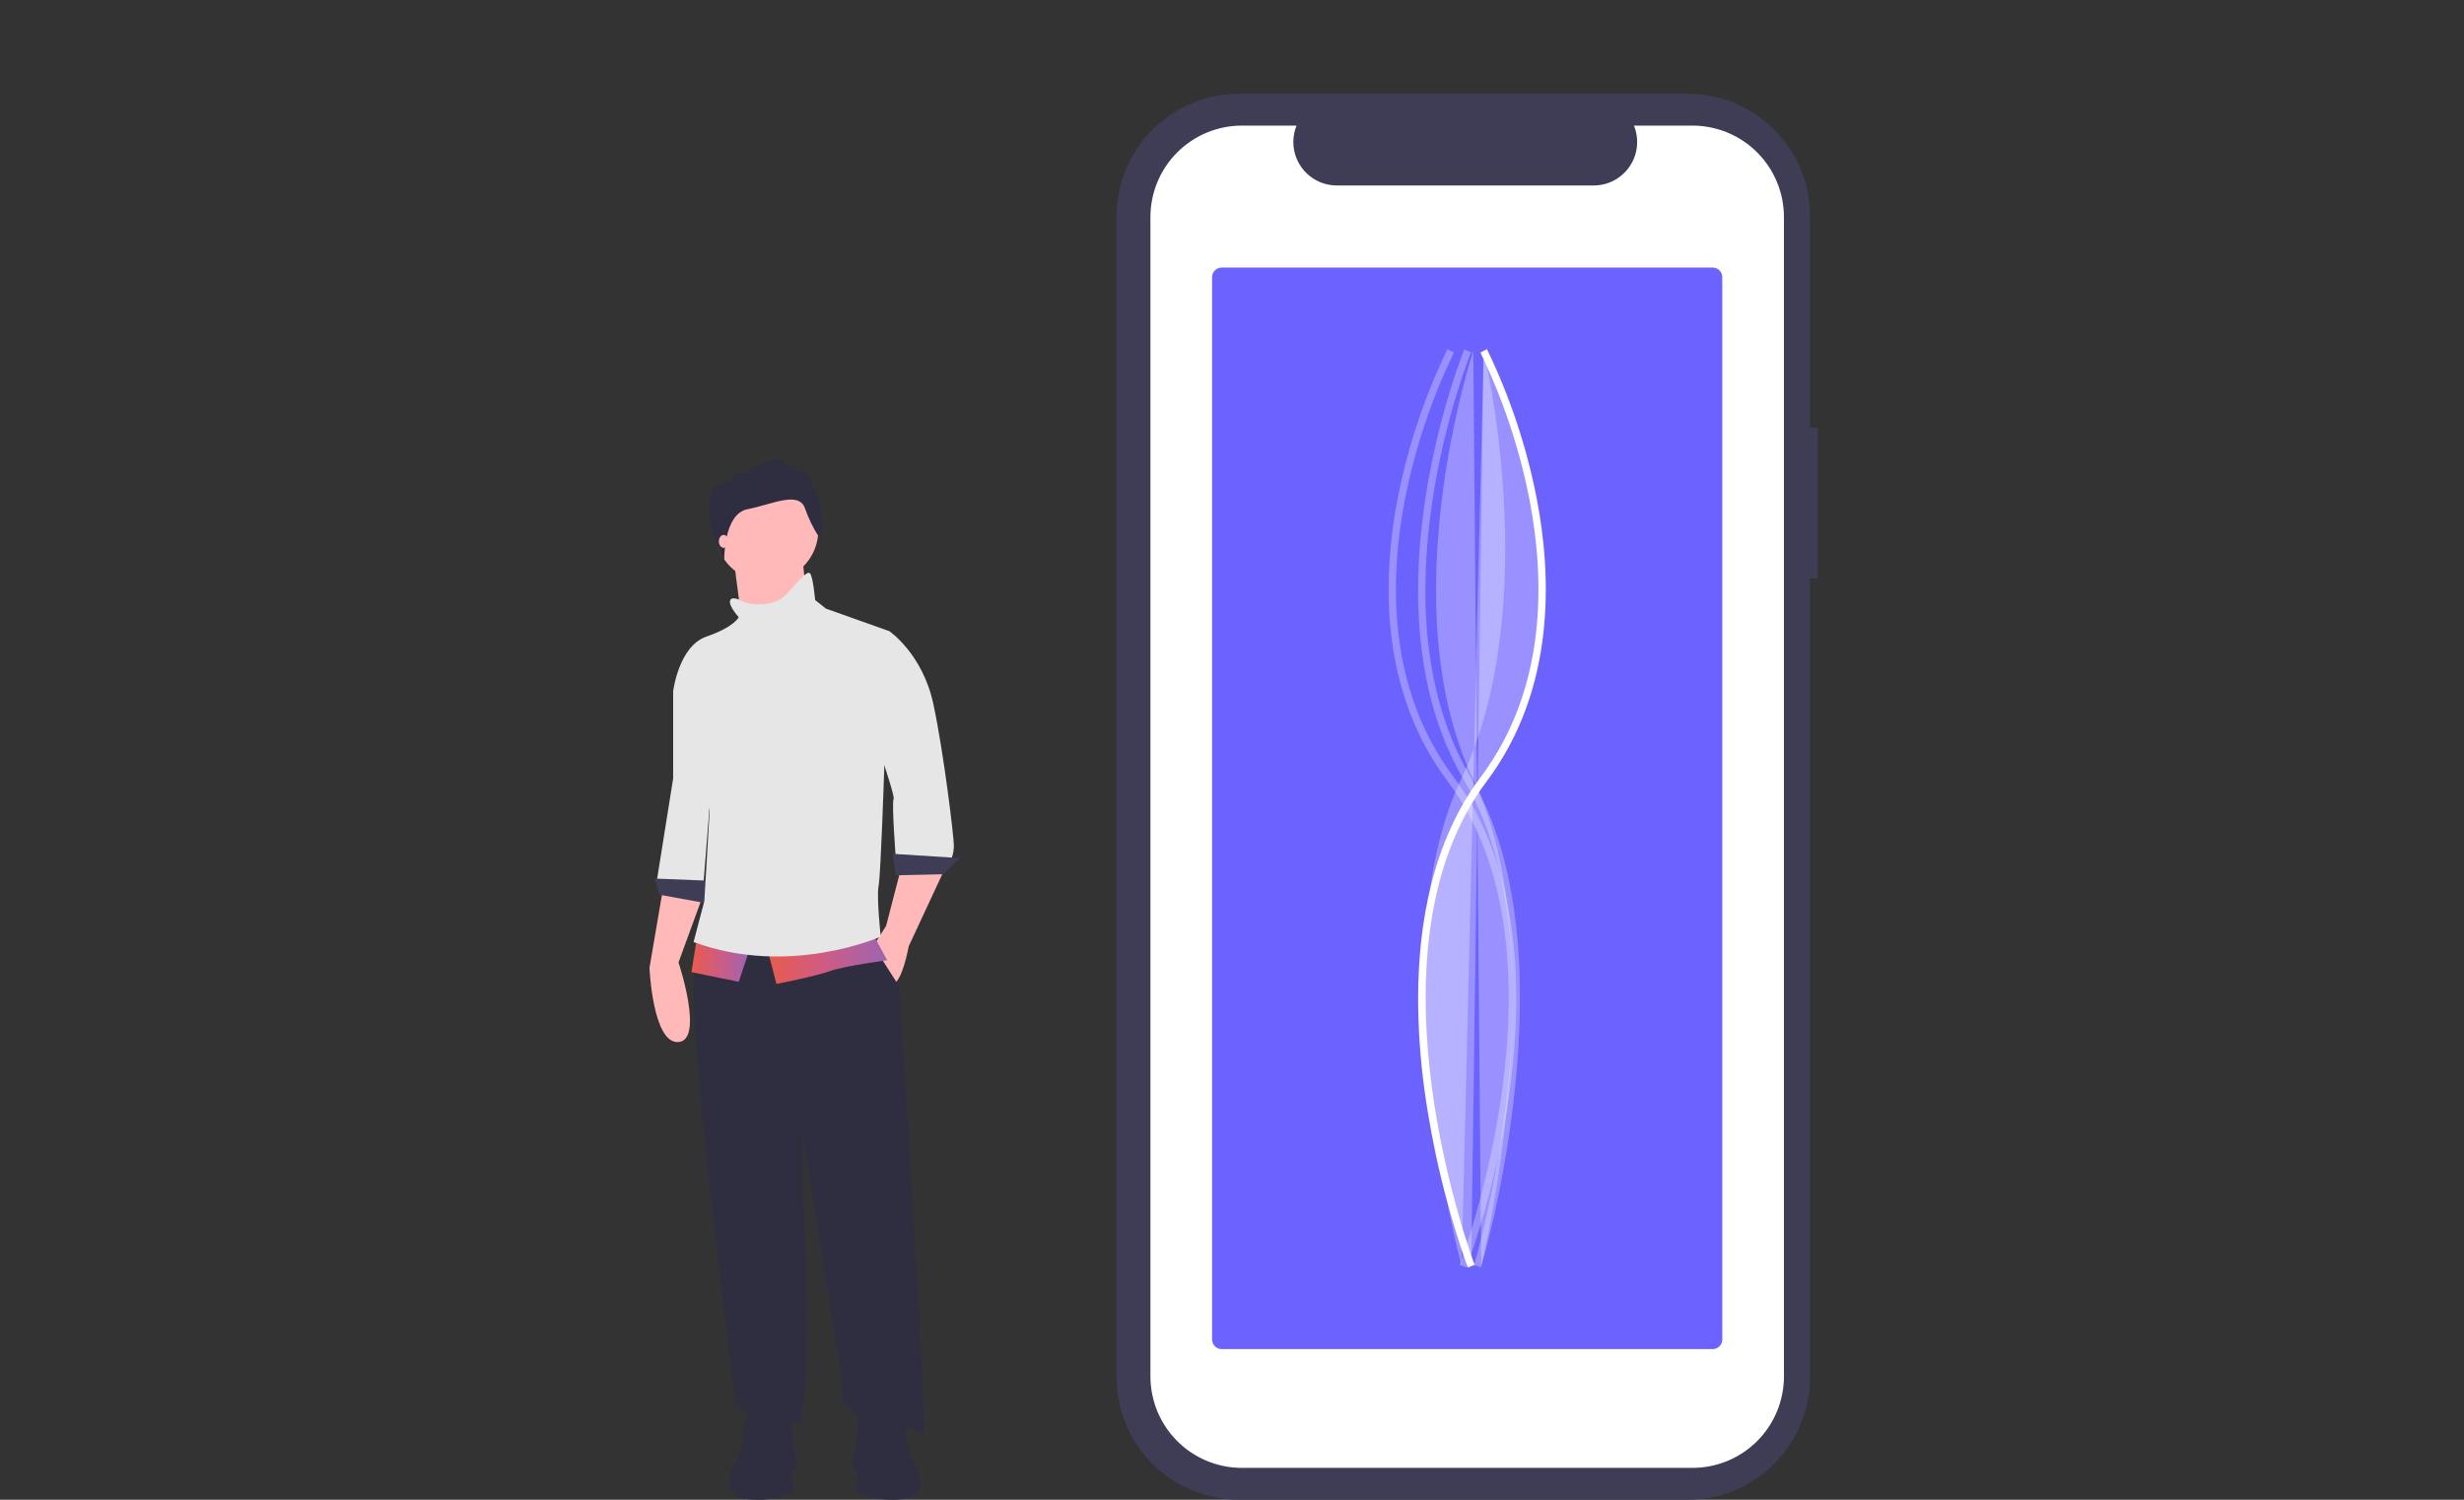 <svg width="368" height="224" viewBox="0 0 368 224" fill="none" xmlns="http://www.w3.org/2000/svg">
<rect x="0" y="0" width="368" height="224" fill="#333333" stroke="none"/>
<g clip-path="url(#clip0_1540_4945)">
<path d="M99.088 132.344L97 144.552C97 144.552 97.482 155.958 101.337 155.637C105.193 155.315 101.337 143.749 101.337 143.749L105.032 133.629L99.088 132.344Z" fill="#FFB9B9"/>
<path d="M106.477 114.192L105.032 132.344L98.124 131.38L100.534 116.28V103.268L103.265 100.537L106.477 114.192Z" fill="#E6E6E6"/>
<path d="M98.446 133.629L105.514 134.914L105.836 131.541L97.804 131.22L98.446 133.629Z" fill="#3F3D56"/>
<path d="M109.61 83.75L110.333 89.292L111.056 94.834L120.855 93.389L119.891 83.75H109.61Z" fill="#FFB9B9"/>
<path d="M134.59 129.613L132.341 138.288L130.413 141.34C130.413 141.34 131.859 147.123 133.305 146.962C134.75 146.802 135.714 141.34 135.714 141.34L141.176 129.613H134.59Z" fill="#FFB9B9"/>
<path d="M107.763 136.199C107.763 136.199 106.639 141.661 104.068 144.071C101.498 146.48 110.012 210.415 110.012 210.415C110.012 210.415 115.956 212.343 118.847 212.664C121.739 212.986 119.972 178.769 119.972 178.769V169.452C119.972 169.452 125.755 206.239 125.755 206.721V209.13L128.647 212.182C128.647 212.182 133.626 210.897 134.43 212.182C135.233 213.467 137.321 213.628 137.964 214.11C138.606 214.592 134.269 147.283 134.269 147.283L129.771 140.215L107.763 136.199Z" fill="#2F2E41"/>
<path d="M114.51 86.882C118.768 86.882 122.22 83.43 122.22 79.172C122.22 74.913 118.768 71.461 114.51 71.461C110.251 71.461 106.799 74.913 106.799 79.172C106.799 83.43 110.251 86.882 114.51 86.882Z" fill="#FFB9B9"/>
<path d="M129.128 105.356C129.128 105.677 133.787 118.85 133.465 119.332C133.144 119.814 133.787 128.167 133.787 128.167H142.14C142.357 127.548 142.466 126.896 142.461 126.239C142.461 125.115 141.015 112.746 139.409 105.196C137.803 97.645 132.823 94.272 132.823 94.272L131.698 94.915C131.698 94.915 129.128 105.035 129.128 105.356Z" fill="#E6E6E6"/>
<path d="M133.787 130.737L140.855 130.577L143.425 128.167L133.305 127.524L133.787 130.737Z" fill="#3F3D56"/>
<path d="M114.51 141.34L115.956 146.962C115.956 146.962 121.739 145.838 123.988 145.035C126.237 144.231 132.502 143.428 132.502 143.428L130.413 139.573L114.51 141.34Z" fill="url(#paint0_linear_1540_4945)"/>
<path d="M104.068 140.215L103.265 145.195L110.333 146.641L112.1 141.34L104.068 140.215Z" fill="url(#paint1_linear_1540_4945)"/>
<path d="M110.333 92.184C110.333 92.184 109.691 93.63 105.514 95.076C101.337 96.521 100.534 103.268 100.534 103.268C100.534 103.268 105.514 116.762 105.353 117.726C105.193 118.69 105.996 120.939 105.996 120.939L105.193 134.593L103.586 140.698C117.883 145.999 131.538 139.894 131.538 139.894C131.538 139.894 130.895 133.951 131.217 132.344C131.538 130.738 132.02 115.959 132.02 115.959L132.823 94.272L123.345 90.899L121.739 89.614C121.739 89.614 121.417 85.919 120.936 85.598C120.454 85.276 119.169 86.883 117.401 88.811C115.634 90.738 111.94 90.417 110.815 89.774C109.691 89.132 109.209 89.453 109.209 89.453C108.406 90.096 110.333 92.184 110.333 92.184Z" fill="#E6E6E6"/>
<path d="M120.227 75.925C119.272 73.276 115.33 75.34 111.665 76.048C108 76.757 108.165 83.75 108.165 83.75C108.165 83.75 105.916 80.036 105.916 75.879C105.916 71.721 107.892 72.707 108.169 72.091C108.447 71.475 109.186 71.906 109.186 71.906C109.186 71.906 109.586 70.366 110.695 70.582C110.997 70.652 111.314 70.631 111.604 70.521C111.895 70.412 112.146 70.218 112.327 69.966C117.686 67.102 116.854 69.75 118.887 70.12C120.919 70.489 120.612 70.982 121.258 72.152C121.775 73.205 122.207 74.296 122.552 75.417C122.511 76.173 122.583 76.931 122.767 77.665C123.075 78.959 122.275 80.16 122.275 80.16C121.429 78.833 120.742 77.412 120.227 75.925Z" fill="#2F2E41"/>
<path d="M108.084 81.823C108.483 81.823 108.807 81.391 108.807 80.859C108.807 80.326 108.483 79.895 108.084 79.895C107.685 79.895 107.361 80.326 107.361 80.859C107.361 81.391 107.685 81.823 108.084 81.823Z" fill="#FFB9B9"/>
<path d="M117.829 210.129L118.676 216.907C118.676 216.907 119.524 218.602 118.676 219.449C117.829 220.296 118.676 222.556 118.676 222.556C118.676 222.556 116.699 224.251 112.18 223.968C107.661 223.686 108.791 220.014 109.921 218.319C111.05 216.625 111.05 213.235 111.05 213.235L112.18 209.846L117.829 210.129Z" fill="#2F2E41"/>
<path d="M128.539 210.129L127.692 216.907C127.692 216.907 126.845 218.602 127.692 219.449C128.539 220.296 127.692 222.556 127.692 222.556C127.692 222.556 129.669 224.251 134.188 223.968C138.707 223.686 137.577 220.014 136.448 218.319C135.318 216.625 135.318 213.235 135.318 213.235L134.188 209.846L128.539 210.129Z" fill="#2F2E41"/>
<path d="M271.481 63.904H270.327V32.295C270.327 27.443 268.4 22.789 264.969 19.358C261.538 15.928 256.885 14 252.033 14H185.064C182.662 14 180.283 14.473 178.063 15.393C175.844 16.312 173.827 17.66 172.128 19.358C170.429 21.057 169.082 23.074 168.162 25.294C167.243 27.513 166.77 29.892 166.77 32.294V205.705C166.77 210.557 168.697 215.211 172.128 218.642C175.559 222.073 180.212 224 185.064 224H252.033C256.885 224 261.538 222.073 264.969 218.642C268.4 215.211 270.327 210.557 270.327 205.705V86.404H271.481V63.904Z" fill="#3F3D56"/>
<path d="M252.771 18.76H244.029C244.431 19.745 244.584 20.815 244.476 21.873C244.367 22.932 244 23.948 243.406 24.832C242.812 25.715 242.011 26.439 241.071 26.94C240.132 27.44 239.084 27.702 238.019 27.702H199.654C198.59 27.702 197.541 27.44 196.602 26.94C195.663 26.439 194.861 25.715 194.267 24.832C193.673 23.948 193.306 22.932 193.197 21.873C193.089 20.815 193.242 19.745 193.644 18.76H185.48C181.856 18.76 178.381 20.199 175.819 22.761C173.257 25.323 171.817 28.799 171.817 32.422V205.578C171.817 207.372 172.171 209.149 172.857 210.807C173.544 212.464 174.55 213.97 175.819 215.239C177.088 216.508 178.594 217.514 180.251 218.201C181.909 218.887 183.685 219.241 185.48 219.241H252.771C254.565 219.241 256.341 218.887 257.999 218.201C259.656 217.514 261.163 216.508 262.431 215.239C263.7 213.97 264.706 212.464 265.393 210.807C266.079 209.149 266.433 207.373 266.433 205.578V32.422C266.433 30.628 266.079 28.851 265.393 27.194C264.706 25.536 263.7 24.03 262.431 22.761C261.163 21.493 259.656 20.486 257.999 19.8C256.341 19.113 254.565 18.76 252.771 18.76Z" fill="white"/>
<path d="M182.468 39.961C182.086 39.962 181.719 40.114 181.448 40.385C181.178 40.655 181.026 41.022 181.025 41.404V200.059C181.026 200.441 181.178 200.808 181.448 201.079C181.719 201.349 182.086 201.501 182.468 201.502H255.781C256.164 201.501 256.53 201.349 256.801 201.079C257.071 200.808 257.223 200.441 257.224 200.059V41.404C257.223 41.022 257.071 40.655 256.801 40.385C256.53 40.114 256.164 39.962 255.781 39.961H182.468Z" fill="#6C63FF"/>
<path d="M211.796 149.236C211.796 138.007 213.934 125.684 221.149 116.064C231.195 102.67 230.659 86.168 228.439 74.683C226.953 67.054 224.487 59.65 221.102 52.654L222.072 52.148C225.501 59.23 228 66.725 229.508 74.447C231.775 86.157 232.316 102.997 222.024 116.72C202.744 142.428 220.06 188.461 220.237 188.922L219.216 189.314C216.139 180.682 213.965 171.754 212.73 162.673C212.123 158.219 211.81 153.731 211.796 149.236Z" fill="white"/>
<path opacity="0.3" d="M221.586 52.396C221.586 52.396 230.728 90.138 218.212 116.392C205.696 142.647 218.304 189.141 218.304 189.141" fill="white"/>
<path opacity="0.3" d="M207.387 88.026C207.407 83.467 207.861 78.92 208.743 74.447C210.25 66.725 212.75 59.23 216.179 52.148L217.149 52.654C213.764 59.65 211.298 67.054 209.811 74.683C207.592 86.167 207.056 102.669 217.101 116.064C227.385 129.774 227.356 148.979 225.521 162.673C224.285 171.754 222.112 180.682 219.035 189.314L218.014 188.922C218.191 188.46 235.508 142.428 216.227 116.72C209.477 107.721 207.387 97.381 207.387 88.026Z" fill="white"/>
<path opacity="0.3" d="M211.791 88.213C211.791 69.268 218.587 52.445 218.691 52.193L219.703 52.609C219.549 52.984 204.443 90.399 219.668 116.114C235.158 142.273 221.331 188.81 221.19 189.277L220.143 188.96C220.283 188.498 233.971 142.416 218.727 116.671C213.524 107.885 211.791 97.778 211.791 88.213Z" fill="white"/>
<path opacity="0.3" d="M220.038 52.401C220.038 52.401 207.522 90.137 220.038 116.392C232.554 142.647 221.221 189.119 221.221 189.119" fill="white"/>
<path opacity="0.3" d="M221.587 52.401C221.587 52.401 241.278 90.137 221.587 116.392C201.895 142.647 219.726 189.119 219.726 189.119" fill="white"/>
</g>
<defs>
<linearGradient id="paint0_linear_1540_4945" x1="114.51" y1="143.268" x2="132.502" y2="143.268" gradientUnits="userSpaceOnUse">
<stop stop-color="#EA5B4B"/>
<stop offset="0.505" stop-color="#CB5C87"/>
<stop offset="1" stop-color="#9C65B1"/>
</linearGradient>
<linearGradient id="paint1_linear_1540_4945" x1="103.265" y1="143.428" x2="112.1" y2="143.428" gradientUnits="userSpaceOnUse">
<stop stop-color="#EA5B4B"/>
<stop offset="0.505" stop-color="#CB5C87"/>
<stop offset="1" stop-color="#9C65B1"/>
</linearGradient>
<clipPath id="clip0_1540_4945">
<rect width="174.481" height="210" fill="white" transform="translate(97 14)"/>
</clipPath>
</defs>
</svg>
